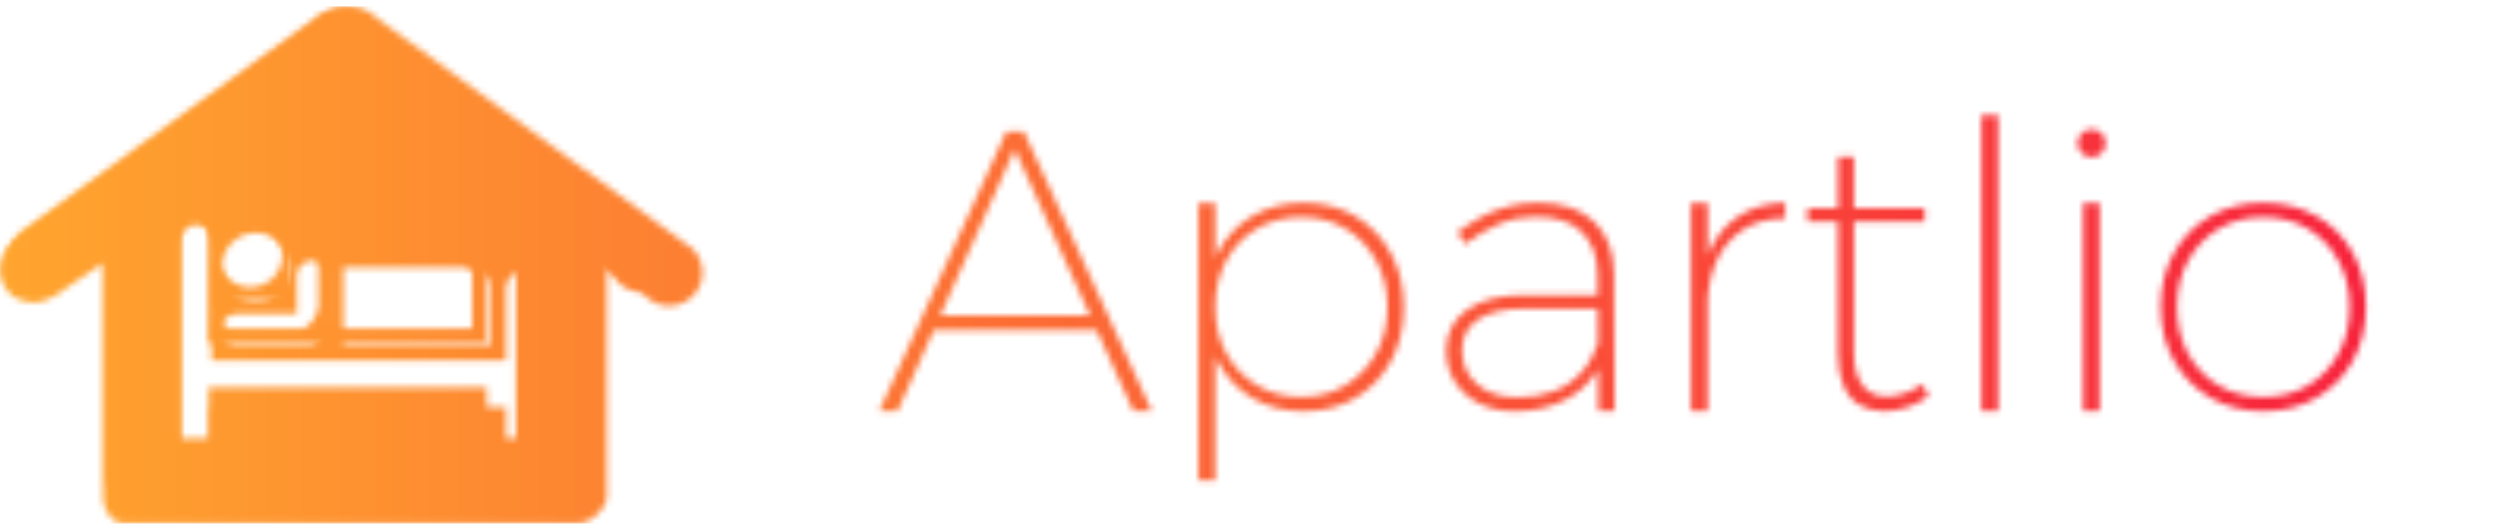 <svg xmlns="http://www.w3.org/2000/svg" version="1.1" xmlns:xlink="http://www.w3.org/1999/xlink" xmlns:svgjs="http://svgjs.dev/svgjs" width="1000" height="212" viewBox="0 0 2000 414">
  <g transform="matrix(1,0,0,1,-1.212,-0.038)">
    <svg viewBox="0 0 396 82" data-background-color="#ffffff" preserveAspectRatio="xMidYMid meet" height="414" width="2000" xmlns="http://www.w3.org/2000/svg" xmlns:xlink="http://www.w3.org/1999/xlink">
      <g id="tight-bounds" transform="matrix(1,0,0,1,0,0)">
        <svg viewBox="0 0 395 82" height="82" width="395">
          <g>
            <svg viewBox="0 0 395 82" height="82" width="395">
              <g>
                <svg viewBox="0 0 395 82" height="82" width="395">
                  <g>
                    <svg viewBox="0 0 584 121" height="82" width="395">
                      <g transform="matrix(1,0,0,1,188,11)">
                        <svg viewBox="0 0 395 100" height="100" width="395">
                          <g id="textblocktransform">
                            <svg viewBox="0 0 395 100" height="100" width="395" id="textblock">
                              <g>
                                <svg viewBox="0 0 395 100" height="100" width="395">
                                  <g transform="matrix(1,0,0,1,0,0)">
                                    <svg width="395" viewBox="0.4 -37 186 47" height="100" data-palette-color="url(#9f9a2134-07e6-4dc4-9774-f61d2219f1a3)"></svg>
                                  </g>
                                </svg>
                              </g>
                            </svg>
                          </g>
                        </svg>
                      </g>
                      <g>
                        <svg viewBox="0 0 165 121" height="121" width="165">
                          <g>
                            <svg xmlns="http://www.w3.org/2000/svg" xmlns:xlink="http://www.w3.org/1999/xlink" version="1.1" x="0" y="0" viewBox="4.66 20.351 90.674 66.649" enable-background="new 0 0 100 100" xml:space="preserve" height="121" width="165" class="icon-icon-0" data-fill-palette-color="accent" id="icon-0">
                            </svg>
                          </g>
                        </svg>
                      </g>
                    </svg>
                  </g>
                </svg>
              </g>
            </svg>
          </g>
          <defs></defs>
          <mask id="253e4d91-b425-4646-ad9f-4fa9432b92eb">
            <g id="SvgjsG8219">
              <svg viewBox="0 0 395 82" height="82" width="395">
                <g>
                  <svg viewBox="0 0 395 82" height="82" width="395">
                    <g>
                      <svg viewBox="0 0 395 82" height="82" width="395">
                        <g>
                          <svg viewBox="0 0 584 121" height="82" width="395">
                            <g transform="matrix(1,0,0,1,188,11)">
                              <svg viewBox="0 0 395 100" height="100" width="395">
                                <g id="SvgjsG8218">
                                  <svg viewBox="0 0 395 100" height="100" width="395" id="SvgjsSvg8217">
                                    <g>
                                      <svg viewBox="0 0 360 100" height="100" width="395">
                                        <g transform="matrix(1,0,0,1,0,0)">
                                          <svg width="350" viewBox="0 -37 187 38" height="100" data-palette-color="url(#9f9a2134-07e6-4dc4-9774-f61d2219f1a3)">
                                            <path d="M0.4 0L16.3-34.95 18.5-34.95 34.5 0 32.2 0 17.35-32.75 2.7 0 0.4 0ZM6.6-10.1L6.6-11.95 28.1-11.95 28.1-10.1 6.6-10.1ZM53.5-26.05L53.5-26.05Q57.15-26.05 59.97-24.38 62.8-22.7 64.42-19.75 66.05-16.8 66.05-12.95L66.05-12.95Q66.05-9.2 64.45-6.25 62.85-3.3 60.02-1.63 57.2 0.05 53.5 0.05L53.5 0.05Q49.9 0.05 47.1-1.6 44.3-3.25 42.75-6.2 41.2-9.15 41.2-12.95L41.2-12.95Q41.2-16.85 42.75-19.8 44.3-22.75 47.1-24.4 49.9-26.05 53.5-26.05ZM53.2-24.25L53.2-24.25Q50.1-24.25 47.65-22.8 45.2-21.35 43.82-18.8 42.45-16.25 42.45-13L42.45-13Q42.45-9.75 43.82-7.23 45.2-4.7 47.65-3.23 50.1-1.75 53.2-1.75L53.2-1.75Q56.35-1.75 58.77-3.23 61.2-4.7 62.6-7.23 64-9.75 64-13L64-13Q64-16.25 62.6-18.8 61.2-21.35 58.77-22.8 56.35-24.25 53.2-24.25ZM40.35 9.7L40.35-26 42.45-26 42.45 9.7 40.35 9.7ZM90.9-12.8L81.25-12.8Q77.45-12.8 75.4-11.48 73.35-10.15 73.35-7.6L73.35-7.6Q73.35-5 75.22-3.35 77.1-1.7 80.25-1.7L80.25-1.7Q82.75-1.7 84.72-2.43 86.7-3.15 88.15-4.67 89.6-6.2 90.4-8.55L90.4-8.55 91.35-7.15Q89.8-3.4 86.82-1.68 83.85 0.05 79.95 0.05L79.95 0.05Q77.4 0.05 75.45-0.95 73.5-1.95 72.42-3.68 71.35-5.4 71.35-7.55L71.35-7.55Q71.35-10.8 73.95-12.65 76.55-14.5 81.05-14.5L81.05-14.5 90.9-14.5 90.9-12.8ZM90.4 0L90.3-17.15Q90.25-20.5 88.32-22.4 86.4-24.3 82.5-24.3L82.5-24.3Q80.1-24.3 77.95-23.38 75.8-22.45 73.75-20.9L73.75-20.9 72.75-22.35Q74.3-23.5 75.85-24.33 77.4-25.15 79.12-25.6 80.85-26.05 82.8-26.05L82.8-26.05Q87.4-26.05 89.85-23.7 92.3-21.35 92.35-17.3L92.35-17.3 92.45 0 90.4 0ZM113.79-26.05L113.79-24.1Q110.74-24.1 108.54-22.7 106.34-21.3 105.19-18.75 104.04-16.2 104.04-12.7L104.04-12.7 102.94-12.75Q102.94-16.9 104.24-19.85 105.54-22.8 107.99-24.4 110.44-26 113.79-26.05L113.79-26.05ZM101.99 0L101.99-26 104.09-26 104.09 0 101.99 0ZM122.39-31.8L122.39-7.4Q122.39-4.6 123.47-3.2 124.54-1.8 126.54-1.8L126.54-1.8Q127.69-1.85 128.82-2.23 129.94-2.6 130.94-3.35L130.94-3.35 131.74-1.85Q130.54-0.95 129.17-0.48 127.79 0 126.29 0.05L126.29 0.05Q124.44 0.05 123.12-0.73 121.79-1.5 121.09-3.13 120.39-4.75 120.39-7.15L120.39-7.15 120.39-31.8 122.39-31.8ZM116.59-23.7L116.59-25.4 131.24-25.4 131.24-23.7 116.59-23.7ZM138.34 0L138.34-37 140.44-37 140.44 0 138.34 0ZM151.09 0L151.09-26 153.14-26 153.14 0 151.09 0ZM152.14-35.25L152.14-35.25Q152.89-35.25 153.39-34.75 153.89-34.25 153.89-33.5L153.89-33.5Q153.89-32.8 153.39-32.27 152.89-31.75 152.14-31.75L152.14-31.75Q151.44-31.75 150.91-32.27 150.39-32.8 150.39-33.5L150.39-33.5Q150.39-34.25 150.91-34.75 151.44-35.25 152.14-35.25ZM173.63-26.05L173.63-26.05Q177.33-26.05 180.26-24.4 183.18-22.75 184.83-19.8 186.48-16.85 186.48-13.05L186.48-13.05Q186.48-9.2 184.83-6.25 183.18-3.3 180.26-1.63 177.33 0.05 173.63 0.05L173.63 0.05Q169.93 0.05 167.03-1.63 164.13-3.3 162.46-6.25 160.78-9.2 160.78-13.05L160.78-13.05Q160.78-16.85 162.46-19.8 164.13-22.75 167.03-24.4 169.93-26.05 173.63-26.05ZM173.63-24.25L173.63-24.25Q170.48-24.25 168.06-22.8 165.63-21.35 164.23-18.82 162.83-16.3 162.83-13L162.83-13Q162.83-9.7 164.23-7.15 165.63-4.6 168.06-3.18 170.48-1.75 173.63-1.75L173.63-1.75Q176.78-1.75 179.21-3.18 181.63-4.6 183.03-7.15 184.43-9.7 184.43-13L184.43-13Q184.43-16.3 183.03-18.82 181.63-21.35 179.21-22.8 176.78-24.25 173.63-24.25Z" opacity="1" transform="matrix(1,0,0,1,0,0)" fill="white" class="wordmark-text-0" id="SvgjsPath8216"></path>
                                          </svg>
                                        </g>
                                      </svg>
                                    </g>
                                  </svg>
                                </g>
                              </svg>
                            </g>
                            <g>
                              <svg viewBox="0 0 165 121" height="121" width="165">
                                <g>
                                  <svg xmlns="http://www.w3.org/2000/svg" xmlns:xlink="http://www.w3.org/1999/xlink" version="1.1" x="0" y="0" viewBox="4.66 20.351 90.674 66.649" enable-background="new 0 0 100 100" xml:space="preserve" height="121" width="165" class="icon-icon-0" data-fill-palette-color="accent" id="SvgjsSvg8215">
                                    <path d="M94.05 51.572L53.179 21.701C51.373 19.901 48.181 19.901 46.374 21.701L6.192 50.883C4.313 52.762 4.092 55.354 5.923 57.283 6.454 57.838 7.141 58.168 7.881 58.33A4.32 4.32 0 0 0 11.134 57.976C11.217 57.941 11.29 57.892 11.371 57.851 11.404 57.828 11.439 57.814 11.473 57.794 11.953 57.542 12.58 57.237 12.967 56.849L18 53.432V83.557C18 85.066 19.063 87 20.575 87H79.405C80.917 87 83 85.066 83 83.561V53.432L87.489 57.022C87.583 57.11 87.537 57.18 87.633 57.258L87.997 57.696C89.687 59.387 92.393 59.387 94.084 57.696S95.739 53.264 94.05 51.572M49 54H64.101C66.115 54 68 54.729 68 56.743V64H49zM37.703 49.552C40.077 49.552 42.091 51.566 42.091 53.941 42.091 56.386 40.077 58.328 37.703 58.328S33.315 56.387 33.315 53.941C33.315 51.565 35.329 49.552 37.703 49.552M35.329 60H43V55.163A2 2 0 0 1 45 53.147C46.152 53.147 47 54.01 47 55.163V60.772C47 62.067 45.759 64 44.536 64H35.329C34.179 64 33.315 63.115 33.315 61.965 33.315 60.885 34.179 60 35.329 60M74 79H70V72H32V79H28V50.984C28 49.689 28.706 48.539 30 48.539S32 49.689 32 50.984V66H70V56.955C70 55.66 70.741 54.58 71.964 54.58 73.259 54.58 74 55.66 74 56.955z" fill="black"></path>
                                  </svg>
                                </g>
                              </svg>
                            </g>
                          </svg>
                        </g>
                      </svg>
                    </g>
                  </svg>
                </g>
                <defs>
                  <mask></mask>
                </defs>
              </svg>
              <rect width="395" height="82" fill="black" stroke="none" visibility="hidden"></rect>
            </g>
          </mask>
          <linearGradient x1="0" x2="1" y1="0.5" y2="0.5" id="9f9a2134-07e6-4dc4-9774-f61d2219f1a3">
            <stop stop-color="#ffa62e" offset="0"></stop>
            <stop stop-color="#f71b3d" offset="1"></stop>
          </linearGradient>
          <rect width="395" height="82" fill="url(#9f9a2134-07e6-4dc4-9774-f61d2219f1a3)" mask="url(#253e4d91-b425-4646-ad9f-4fa9432b92eb)" data-fill-palette-color="primary"></rect>
          <mask id="e0a82989-6acd-4ff1-a49a-34f321733ccc">
            <g id="SvgjsG8228">
              <svg viewBox="0 0 395 82" height="82" width="395">
                <g>
                  <svg viewBox="0 0 395 82" height="82" width="395">
                    <g>
                      <svg viewBox="0 0 395 82" height="82" width="395">
                        <g>
                          <svg viewBox="0 0 584 121" height="82" width="395">
                            <g transform="matrix(1,0,0,1,188,11)">
                              <svg viewBox="0 0 395 100" height="100" width="395">
                                <g id="SvgjsG8227">
                                  <svg viewBox="0 0 395 100" height="100" width="395" id="SvgjsSvg8226">
                                    <g>
                                      <svg viewBox="0 0 395 100" height="100" width="395">
                                        <g transform="matrix(1,0,0,1,0,0)">
                                          <svg width="395" viewBox="0.4 -37 186 47" height="100" data-palette-color="url(#9f9a2134-07e6-4dc4-9774-f61d2219f1a3)"></svg>
                                        </g>
                                      </svg>
                                    </g>
                                  </svg>
                                </g>
                              </svg>
                            </g>
                            <g>
                              <svg viewBox="0 0 165 121" height="121" width="165">
                                <g>
                                  <svg xmlns="http://www.w3.org/2000/svg" xmlns:xlink="http://www.w3.org/1999/xlink" version="1.1" x="0" y="0" viewBox="5 20 90 70" enable-background="new 0 0 100 100" xml:space="preserve" height="120" width="160" class="icon-icon-0" data-fill-palette-color="accent" id="SvgjsSvg8225">
                                    <path d="M94.05 51.572L53.179 21.701C51.373 19.901 48.181 19.901 46.374 21.701L6.192 50.883C4.313 52.762 4.092 55.354 5.923 57.283 6.454 57.838 7.141 58.168 7.881 58.33A4.32 4.32 0 0 0 11.134 57.976C11.217 57.941 11.29 57.892 11.371 57.851 11.404 57.828 11.439 57.814 11.473 57.794 11.953 57.542 12.58 57.237 12.967 56.849L18 53.432V83.557C18 85.066 19.063 87 20.575 87H79.405C80.917 87 83 85.066 83 83.561V53.432L87.489 57.022C87.583 57.11 87.537 57.18 87.633 57.258L87.997 57.696C89.687 59.387 92.393 59.387 94.084 57.696S95.739 53.264 94.05 51.572M49 54H64.101C66.115 54 68 54.729 68 56.743V64H49zM37.703 49.552C40.077 49.552 42.091 51.566 42.091 53.941 42.091 56.386 40.077 58.328 37.703 58.328S33.315 56.387 33.315 53.941C33.315 51.565 35.329 49.552 37.703 49.552M35.329 60H43V55.163A2 2 0 0 1 45 53.147C46.152 53.147 47 54.01 47 55.163V60.772C47 62.067 45.759 64 44.536 64H35.329C34.179 64 33.315 63.115 33.315 61.965 33.315 60.885 34.179 60 35.329 60M74 79H70V72H32V79H28V50.984C28 49.689 28.706 48.539 30 48.539S32 49.689 32 50.984V66H70V56.955C70 55.66 70.741 54.58 71.964 54.58 73.259 54.58 74 55.66 74 56.955z" fill="white"></path>
                                  </svg>
                                </g>
                              </svg>
                            </g>
                          </svg>
                        </g>
                      </svg>
                    </g>
                  </svg>
                </g>
                <defs>
                  <mask></mask>
                </defs>
                <mask>
                  <g id="SvgjsG8224">
                    <svg viewBox="0 0 395 82" height="82" width="395">
                      <g>
                        <svg viewBox="0 0 395 82" height="82" width="395">
                          <g>
                            <svg viewBox="0 0 395 82" height="82" width="395">
                              <g>
                                <svg viewBox="0 0 395 82" height="82" width="395">
                                  <g transform="matrix(1,0,0,1,188,11)">
                                    <svg viewBox="0 0 395 100" height="100" width="395">
                                      <g id="SvgjsG8223">
                                        <svg viewBox="0 0 395 100" height="100" width="395" id="SvgjsSvg8222">
                                          <g>
                                            <svg viewBox="0 0 395 100" height="100" width="395">
                                              <g transform="matrix(1,0,0,1,0,0)">
                                                <svg width="395" viewBox="0 -37 186 46" height="100" data-palette-color="url(#9f9a2134-07e6-4dc4-9774-f61d2219f1a3)">
                                                  <path d="M0.4 0L16.3-34.95 18.5-34.95 34.5 0 32.2 0 17.35-32.75 2.7 0 0.4 0ZM6.6-10.1L6.6-11.95 28.1-11.95 28.1-10.1 6.6-10.1ZM53.5-26.05L53.5-26.05Q57.15-26.05 59.97-24.38 62.8-22.7 64.42-19.75 66.05-16.8 66.05-12.95L66.05-12.95Q66.05-9.2 64.45-6.25 62.85-3.3 60.02-1.63 57.2 0.05 53.5 0.05L53.5 0.05Q49.9 0.05 47.1-1.6 44.3-3.25 42.75-6.2 41.2-9.15 41.2-12.95L41.2-12.95Q41.2-16.85 42.75-19.8 44.3-22.75 47.1-24.4 49.9-26.05 53.5-26.05ZM53.2-24.25L53.2-24.25Q50.1-24.25 47.65-22.8 45.2-21.35 43.82-18.8 42.45-16.25 42.45-13L42.45-13Q42.45-9.75 43.82-7.23 45.2-4.7 47.65-3.23 50.1-1.75 53.2-1.75L53.2-1.75Q56.35-1.75 58.77-3.23 61.2-4.7 62.6-7.23 64-9.75 64-13L64-13Q64-16.25 62.6-18.8 61.2-21.35 58.77-22.8 56.35-24.25 53.2-24.25ZM40.35 9.7L40.35-26 42.45-26 42.45 9.7 40.35 9.7ZM90.9-12.8L81.25-12.8Q77.45-12.8 75.4-11.48 73.35-10.15 73.35-7.6L73.35-7.6Q73.35-5 75.22-3.35 77.1-1.7 80.25-1.7L80.25-1.7Q82.75-1.7 84.72-2.43 86.7-3.15 88.15-4.67 89.6-6.2 90.4-8.55L90.4-8.55 91.35-7.15Q89.8-3.4 86.82-1.68 83.85 0.05 79.95 0.05L79.95 0.05Q77.4 0.05 75.45-0.95 73.5-1.95 72.42-3.68 71.35-5.4 71.35-7.55L71.35-7.55Q71.35-10.8 73.95-12.65 76.55-14.5 81.05-14.5L81.05-14.5 90.9-14.5 90.9-12.8ZM90.4 0L90.3-17.15Q90.25-20.5 88.32-22.4 86.4-24.3 82.5-24.3L82.5-24.3Q80.1-24.3 77.95-23.38 75.8-22.45 73.75-20.9L73.75-20.9 72.75-22.35Q74.3-23.5 75.85-24.33 77.4-25.15 79.12-25.6 80.85-26.05 82.8-26.05L82.8-26.05Q87.4-26.05 89.85-23.7 92.3-21.35 92.35-17.3L92.35-17.3 92.45 0 90.4 0ZM113.79-26.05L113.79-24.1Q110.74-24.1 108.54-22.7 106.34-21.3 105.19-18.75 104.04-16.2 104.04-12.7L104.04-12.7 102.94-12.75Q102.94-16.9 104.24-19.85 105.54-22.8 107.99-24.4 110.44-26 113.79-26.05L113.79-26.05ZM101.99 0L101.99-26 104.09-26 104.09 0 101.99 0ZM122.39-31.8L122.39-7.4Q122.39-4.6 123.47-3.2 124.54-1.8 126.54-1.8L126.54-1.8Q127.69-1.85 128.82-2.23 129.94-2.6 130.94-3.35L130.94-3.35 131.74-1.85Q130.54-0.95 129.17-0.48 127.79 0 126.29 0.05L126.29 0.05Q124.44 0.05 123.12-0.73 121.79-1.5 121.09-3.13 120.39-4.75 120.39-7.15L120.39-7.15 120.39-31.8 122.39-31.8ZM116.59-23.7L116.59-25.4 131.24-25.4 131.24-23.7 116.59-23.7ZM138.34 0L138.34-37 140.44-37 140.44 0 138.34 0ZM151.09 0L151.09-26 153.14-26 153.14 0 151.09 0ZM152.14-35.25L152.14-35.25Q152.89-35.25 153.39-34.75 153.89-34.25 153.89-33.5L153.89-33.5Q153.89-32.8 153.39-32.27 152.89-31.75 152.14-31.75L152.14-31.75Q151.44-31.75 150.91-32.27 150.39-32.8 150.39-33.5L150.39-33.5Q150.39-34.25 150.91-34.75 151.44-35.25 152.14-35.25ZM173.63-26.05L173.63-26.05Q177.33-26.05 180.26-24.4 183.18-22.75 184.83-19.8 186.48-16.85 186.48-13.05L186.48-13.05Q186.48-9.2 184.83-6.25 183.18-3.3 180.26-1.63 177.33 0.05 173.63 0.05L173.63 0.05Q169.93 0.05 167.03-1.63 164.13-3.3 162.46-6.25 160.78-9.2 160.78-13.05L160.78-13.05Q160.78-16.85 162.46-19.8 164.13-22.75 167.03-24.4 169.93-26.05 173.63-26.05ZM173.63-24.25L173.63-24.25Q170.48-24.25 168.06-22.8 165.63-21.35 164.23-18.82 162.83-16.3 162.83-13L162.83-13Q162.83-9.7 164.23-7.15 165.63-4.6 168.06-3.18 170.48-1.75 173.63-1.75L173.63-1.75Q176.78-1.75 179.21-3.18 181.63-4.6 183.03-7.15 184.43-9.7 184.43-13L184.43-13Q184.43-16.3 183.03-18.82 181.63-21.35 179.21-22.8 176.78-24.25 173.63-24.25Z" opacity="1" transform="matrix(1,0,0,1,0,0)" fill="black" class="wordmark-text-0" id="SvgjsPath8221"></path>
                                                </svg>
                                              </g>
                                            </svg>
                                          </g>
                                        </svg>
                                      </g>
                                    </svg>
                                  </g>
                                  <g>
                                    <svg viewBox="0 0 165 121" height="121" width="165">
                                      <g>
                                        <svg xmlns="http://www.w3.org/2000/svg" xmlns:xlink="http://www.w3.org/1999/xlink" version="1.1" x="0" y="0" viewBox="4.66 20.351 90.674 66.649" enable-background="new 0 0 100 100" xml:space="preserve" height="121" width="165" class="icon-icon-0" data-fill-palette-color="accent" id="SvgjsSvg8220">
                                          <path d="M94.05 51.572L53.179 21.701C51.373 19.901 48.181 19.901 46.374 21.701L6.192 50.883C4.313 52.762 4.092 55.354 5.923 57.283 6.454 57.838 7.141 58.168 7.881 58.33A4.32 4.32 0 0 0 11.134 57.976C11.217 57.941 11.29 57.892 11.371 57.851 11.404 57.828 11.439 57.814 11.473 57.794 11.953 57.542 12.58 57.237 12.967 56.849L18 53.432V83.557C18 85.066 19.063 87 20.575 87H79.405C80.917 87 83 85.066 83 83.561V53.432L87.489 57.022C87.583 57.11 87.537 57.18 87.633 57.258L87.997 57.696C89.687 59.387 92.393 59.387 94.084 57.696S95.739 53.264 94.05 51.572M49 54H64.101C66.115 54 68 54.729 68 56.743V64H49zM37.703 49.552C40.077 49.552 42.091 51.566 42.091 53.941 42.091 56.386 40.077 58.328 37.703 58.328S33.315 56.387 33.315 53.941C33.315 51.565 35.329 49.552 37.703 49.552M35.329 60H43V55.163A2 2 0 0 1 45 53.147C46.152 53.147 47 54.01 47 55.163V60.772C47 62.067 45.759 64 44.536 64H35.329C34.179 64 33.315 63.115 33.315 61.965 33.315 60.885 34.179 60 35.329 60M74 79H70V72H32V79H28V50.984C28 49.689 28.706 48.539 30 48.539S32 49.689 32 50.984V66H70V56.955C70 55.66 70.741 54.58 71.964 54.58 73.259 54.58 74 55.66 74 56.955z" fill="black"></path>
                                        </svg>
                                      </g>
                                    </svg>
                                  </g>
                                </svg>
                              </g>
                            </svg>
                          </g>
                        </svg>
                      </g>
                      <defs>
                        <mask></mask>
                      </defs>
                    </svg>
                    <rect width="395" height="82" fill="black" stroke="none" visibility="hidden"></rect>
                  </g>
                </mask>
              </svg>
              <rect width="395" height="82" fill="black" stroke="none" visibility="hidden"></rect>
            </g>
          </mask>
          <linearGradient x1="0" x2="1" y1="0.5" y2="0.5" id="78bada52-24f4-47a8-90ed-11d57c9bf4f2">
            <stop stop-color="#ffa62e" offset="0"></stop>
            <stop stop-color="#f71b3d" offset="1"></stop>
          </linearGradient>
          <rect width="395" height="82" fill="url(#78bada52-24f4-47a8-90ed-11d57c9bf4f2)" mask="url(#e0a82989-6acd-4ff1-a49a-34f321733ccc)" data-fill-palette-color="accent"></rect>
        </svg>
        <rect width="395" height="82" fill="none" stroke="none" visibility="hidden"></rect>
      </g>
    </svg>
  </g>
</svg>
